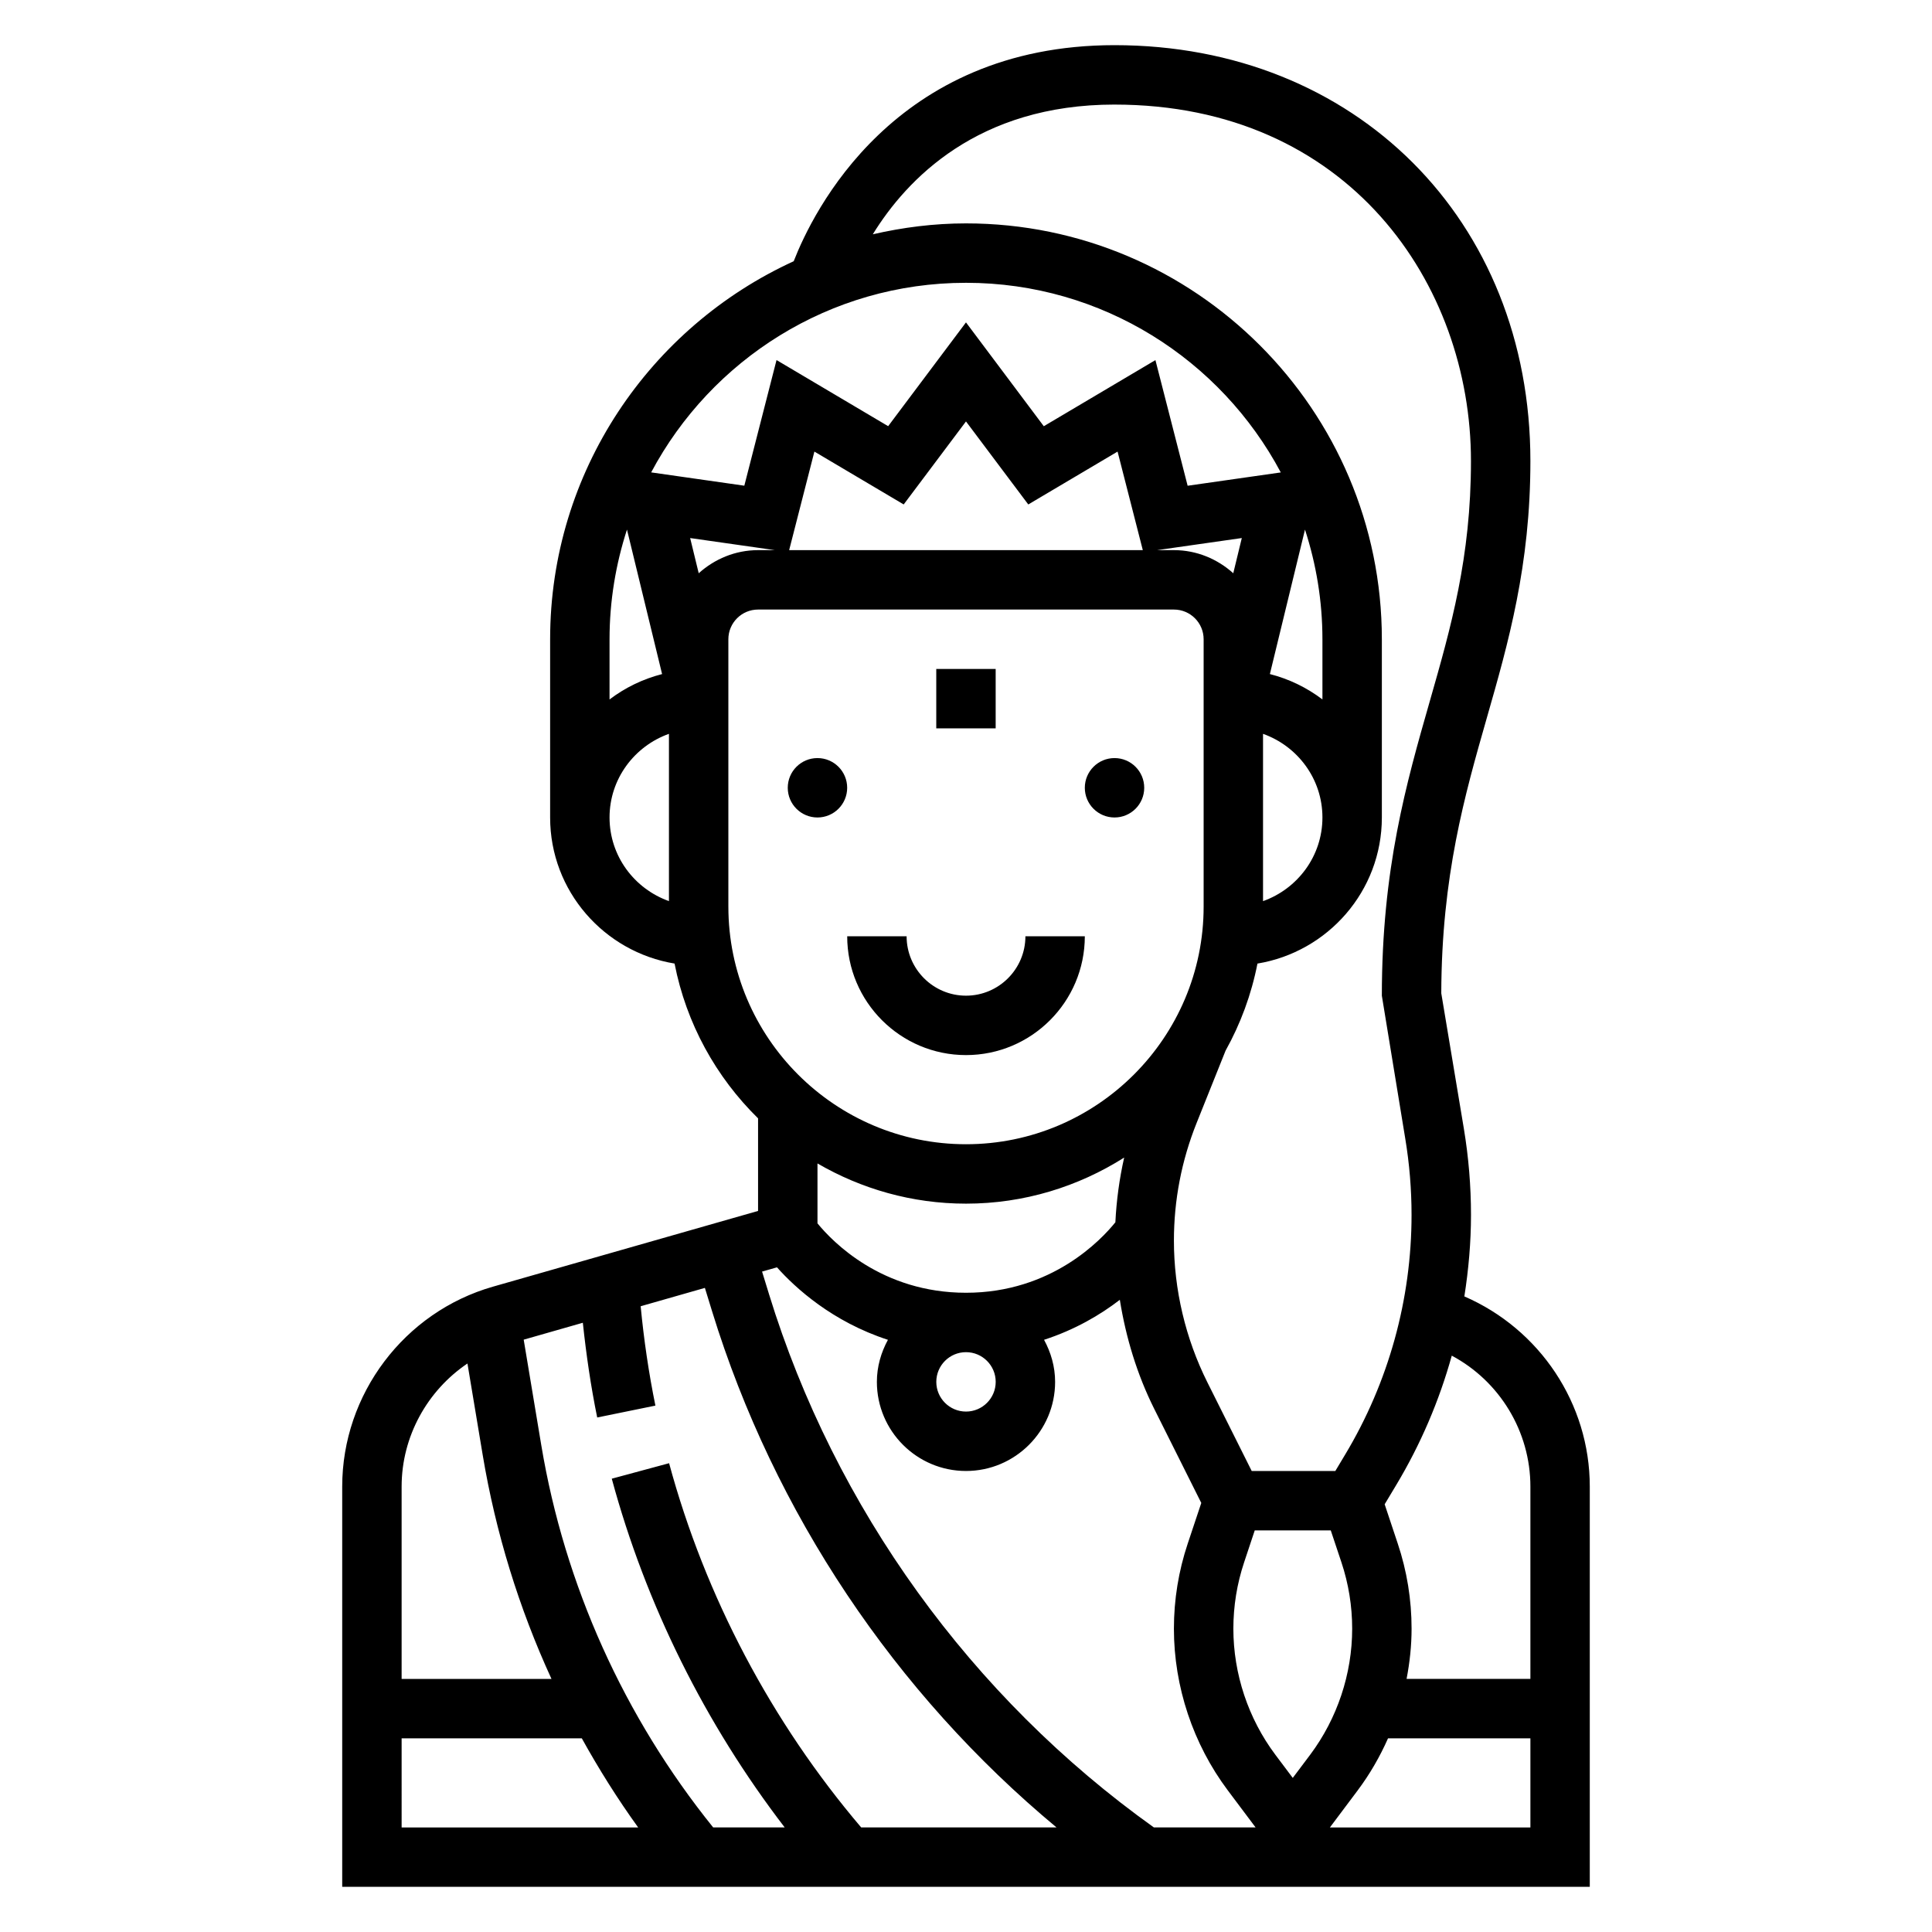 <?xml version="1.0" encoding="UTF-8"?>
<!-- Uploaded to: SVG Repo, www.svgrepo.com, Generator: SVG Repo Mixer Tools -->
<svg fill="#000000" width="800px" height="800px" version="1.1" viewBox="144 144 512 512" xmlns="http://www.w3.org/2000/svg">
 <g>
  <path d="m447.23 352.77c0 4.348-3.523 7.871-7.871 7.871s-7.871-3.523-7.871-7.871 3.523-7.871 7.871-7.871 7.871 3.523 7.871 7.871"/>
  <path d="m368.51 352.77c0 4.348-3.527 7.871-7.875 7.871-4.348 0-7.871-3.523-7.871-7.871s3.523-7.871 7.871-7.871c4.348 0 7.875 3.523 7.875 7.871"/>
  <path d="m392.12 321.28h15.742v15.742h-15.742z"/>
  <path d="m400 423.61c17.367 0 31.488-14.121 31.488-31.488h-15.742c0 8.684-7.062 15.742-15.742 15.742-8.684 0-15.742-7.062-15.742-15.742h-15.742c-0.008 17.367 14.113 31.488 31.48 31.488z"/>
  <path d="m532.07 487.56c1.117-7.125 1.758-14.336 1.758-21.594 0-7.621-0.637-15.312-1.891-22.867l-5.984-35.871c0.086-31.078 6.188-52.418 12.09-73.051 5.672-19.801 11.527-40.27 11.527-68 0-63.859-46.352-110.21-110.21-110.21-58.535 0-80.004 44.359-85.02 57.262-38.02 17.395-64.551 55.707-64.551 100.18v47.23c0 19.516 14.32 35.637 32.977 38.715 3.102 15.902 10.996 30.094 22.129 41.02v24.535l-70.242 20.066c-23.531 6.719-39.965 28.508-39.965 52.984v106.07h330.62v-106.07c0-22.02-13.266-41.73-33.246-50.398zm17.5 50.398v50.969h-32.812c0.844-4.383 1.324-8.832 1.324-13.301 0-7.699-1.227-15.289-3.668-22.578l-3.465-10.398 3.047-5.078c6.465-10.77 11.406-22.316 14.738-34.312 12.656 6.754 20.836 20.047 20.836 34.699zm-50.082 20.066c1.891 5.672 2.852 11.602 2.852 17.602 0 11.965-3.953 23.82-11.133 33.402l-4.613 6.137-4.613-6.141c-7.18-9.578-11.129-21.441-11.129-33.398 0-6 0.961-11.926 2.852-17.594l2.816-8.465h20.145zm-147.54 70.266h-18.949c-23.594-29.27-39.367-64.18-45.555-101.3l-4.66-27.965 15.672-4.481c0.898 8.414 2.117 16.84 3.809 25.105l15.422-3.148c-1.77-8.66-3.062-17.516-3.906-26.332l17.02-4.863 1.914 6.219c16.43 53.355 48.461 101.16 91.27 136.76h-51.766c-23.727-27.906-41.336-61.172-50.902-96.52l-15.191 4.102c9.02 33.352 24.766 64.98 45.824 92.418zm-4.172-141.39-1.82-5.918 3.953-1.125c4.894 5.496 14.695 14.43 29.402 19.207-1.812 3.336-2.93 7.09-2.93 11.145 0 13.02 10.598 23.617 23.617 23.617s23.617-10.598 23.617-23.617c0-4.055-1.117-7.809-2.93-11.148 8.234-2.676 14.934-6.629 20.082-10.598 1.605 10.02 4.582 19.828 9.117 28.906l12.469 24.93-3.582 10.738c-2.441 7.293-3.672 14.891-3.672 22.59 0 15.344 5.078 30.566 14.281 42.84l7.367 9.824h-26.953c-48.352-34.512-84.555-84.609-102.02-141.39zm60.094 23.309c0 4.344-3.527 7.871-7.871 7.871s-7.871-3.527-7.871-7.871 3.527-7.871 7.871-7.871 7.871 3.527 7.871 7.871zm-80.973-223.62 22.445 3.203h-4.449c-6.062 0-11.539 2.363-15.727 6.125zm167.56 26.82v15.949c-4.102-3.109-8.801-5.414-13.926-6.723l9.305-38.289c2.969 9.16 4.621 18.914 4.621 29.062zm-15.742 25.066c9.141 3.258 15.742 11.918 15.742 22.168s-6.606 18.91-15.742 22.168zm-7.887-42.559c-4.188-3.762-9.668-6.125-15.73-6.125h-4.449l22.441-3.203zm-31.473-124.2c62.016 0 94.465 47.523 94.465 94.465 0 25.527-5.305 44.051-10.918 63.668-6.246 21.812-12.699 44.391-12.699 78.027l6.195 37.809c1.117 6.699 1.676 13.523 1.676 20.285 0 22.371-6.078 44.328-17.586 63.496l-2.613 4.363h-22.16l-11.746-23.488c-5.801-11.605-8.871-24.586-8.871-37.551 0-10.723 2.023-21.215 6.008-31.172l7.684-19.184c3.953-7.094 6.84-14.855 8.445-23.074 18.648-3.082 32.969-19.203 32.969-38.719v-47.23c0-60.773-49.438-110.21-110.21-110.21-8.5 0-16.742 1.062-24.695 2.891 8.973-14.559 27.789-34.379 64.055-34.379zm-39.359 47.23c36.125 0 67.535 20.395 83.426 50.254l-24.688 3.527-8.535-33.297-29.582 17.523-20.621-27.516-20.625 27.504-29.582-17.523-8.535 33.297-24.688-3.527c15.895-29.844 47.305-50.242 83.43-50.242zm46.859 70.848h-93.723l6.691-26.121 23.664 14.012 16.508-22 16.508 22.004 23.664-14.012zm-136.7-5.445 9.305 38.289c-5.133 1.316-9.824 3.613-13.926 6.723v-15.949c0-10.148 1.652-19.902 4.621-29.062zm-4.621 76.293c0-10.25 6.606-18.91 15.742-22.168v44.328c-9.137-3.25-15.742-11.91-15.742-22.16zm31.488 23.617v-70.848c0-4.344 3.527-7.871 7.871-7.871h110.21c4.344 0 7.871 3.527 7.871 7.871v70.848c0 34.723-28.254 62.977-62.977 62.977s-62.973-28.254-62.973-62.977zm62.977 78.723c15.414 0 29.766-4.519 41.918-12.211-1.273 5.629-2.047 11.352-2.332 17.145-3.66 4.559-16.852 18.68-39.586 18.68-22.309 0-35.352-13.492-39.359-18.391v-15.879c11.594 6.734 25.016 10.656 39.359 10.656zm-132.12 42.359 4.039 24.238c3.434 20.578 9.59 40.539 18.23 59.355l-39.715-0.004v-50.973c0-13.285 6.809-25.434 17.445-32.617zm-17.445 99.336h47.75c4.512 8.141 9.469 16.043 14.934 23.617h-62.684zm246 23.617 7.367-9.824c3.203-4.273 5.879-8.918 8.039-13.793h37.73v23.617z"/>
 </g>
</svg>